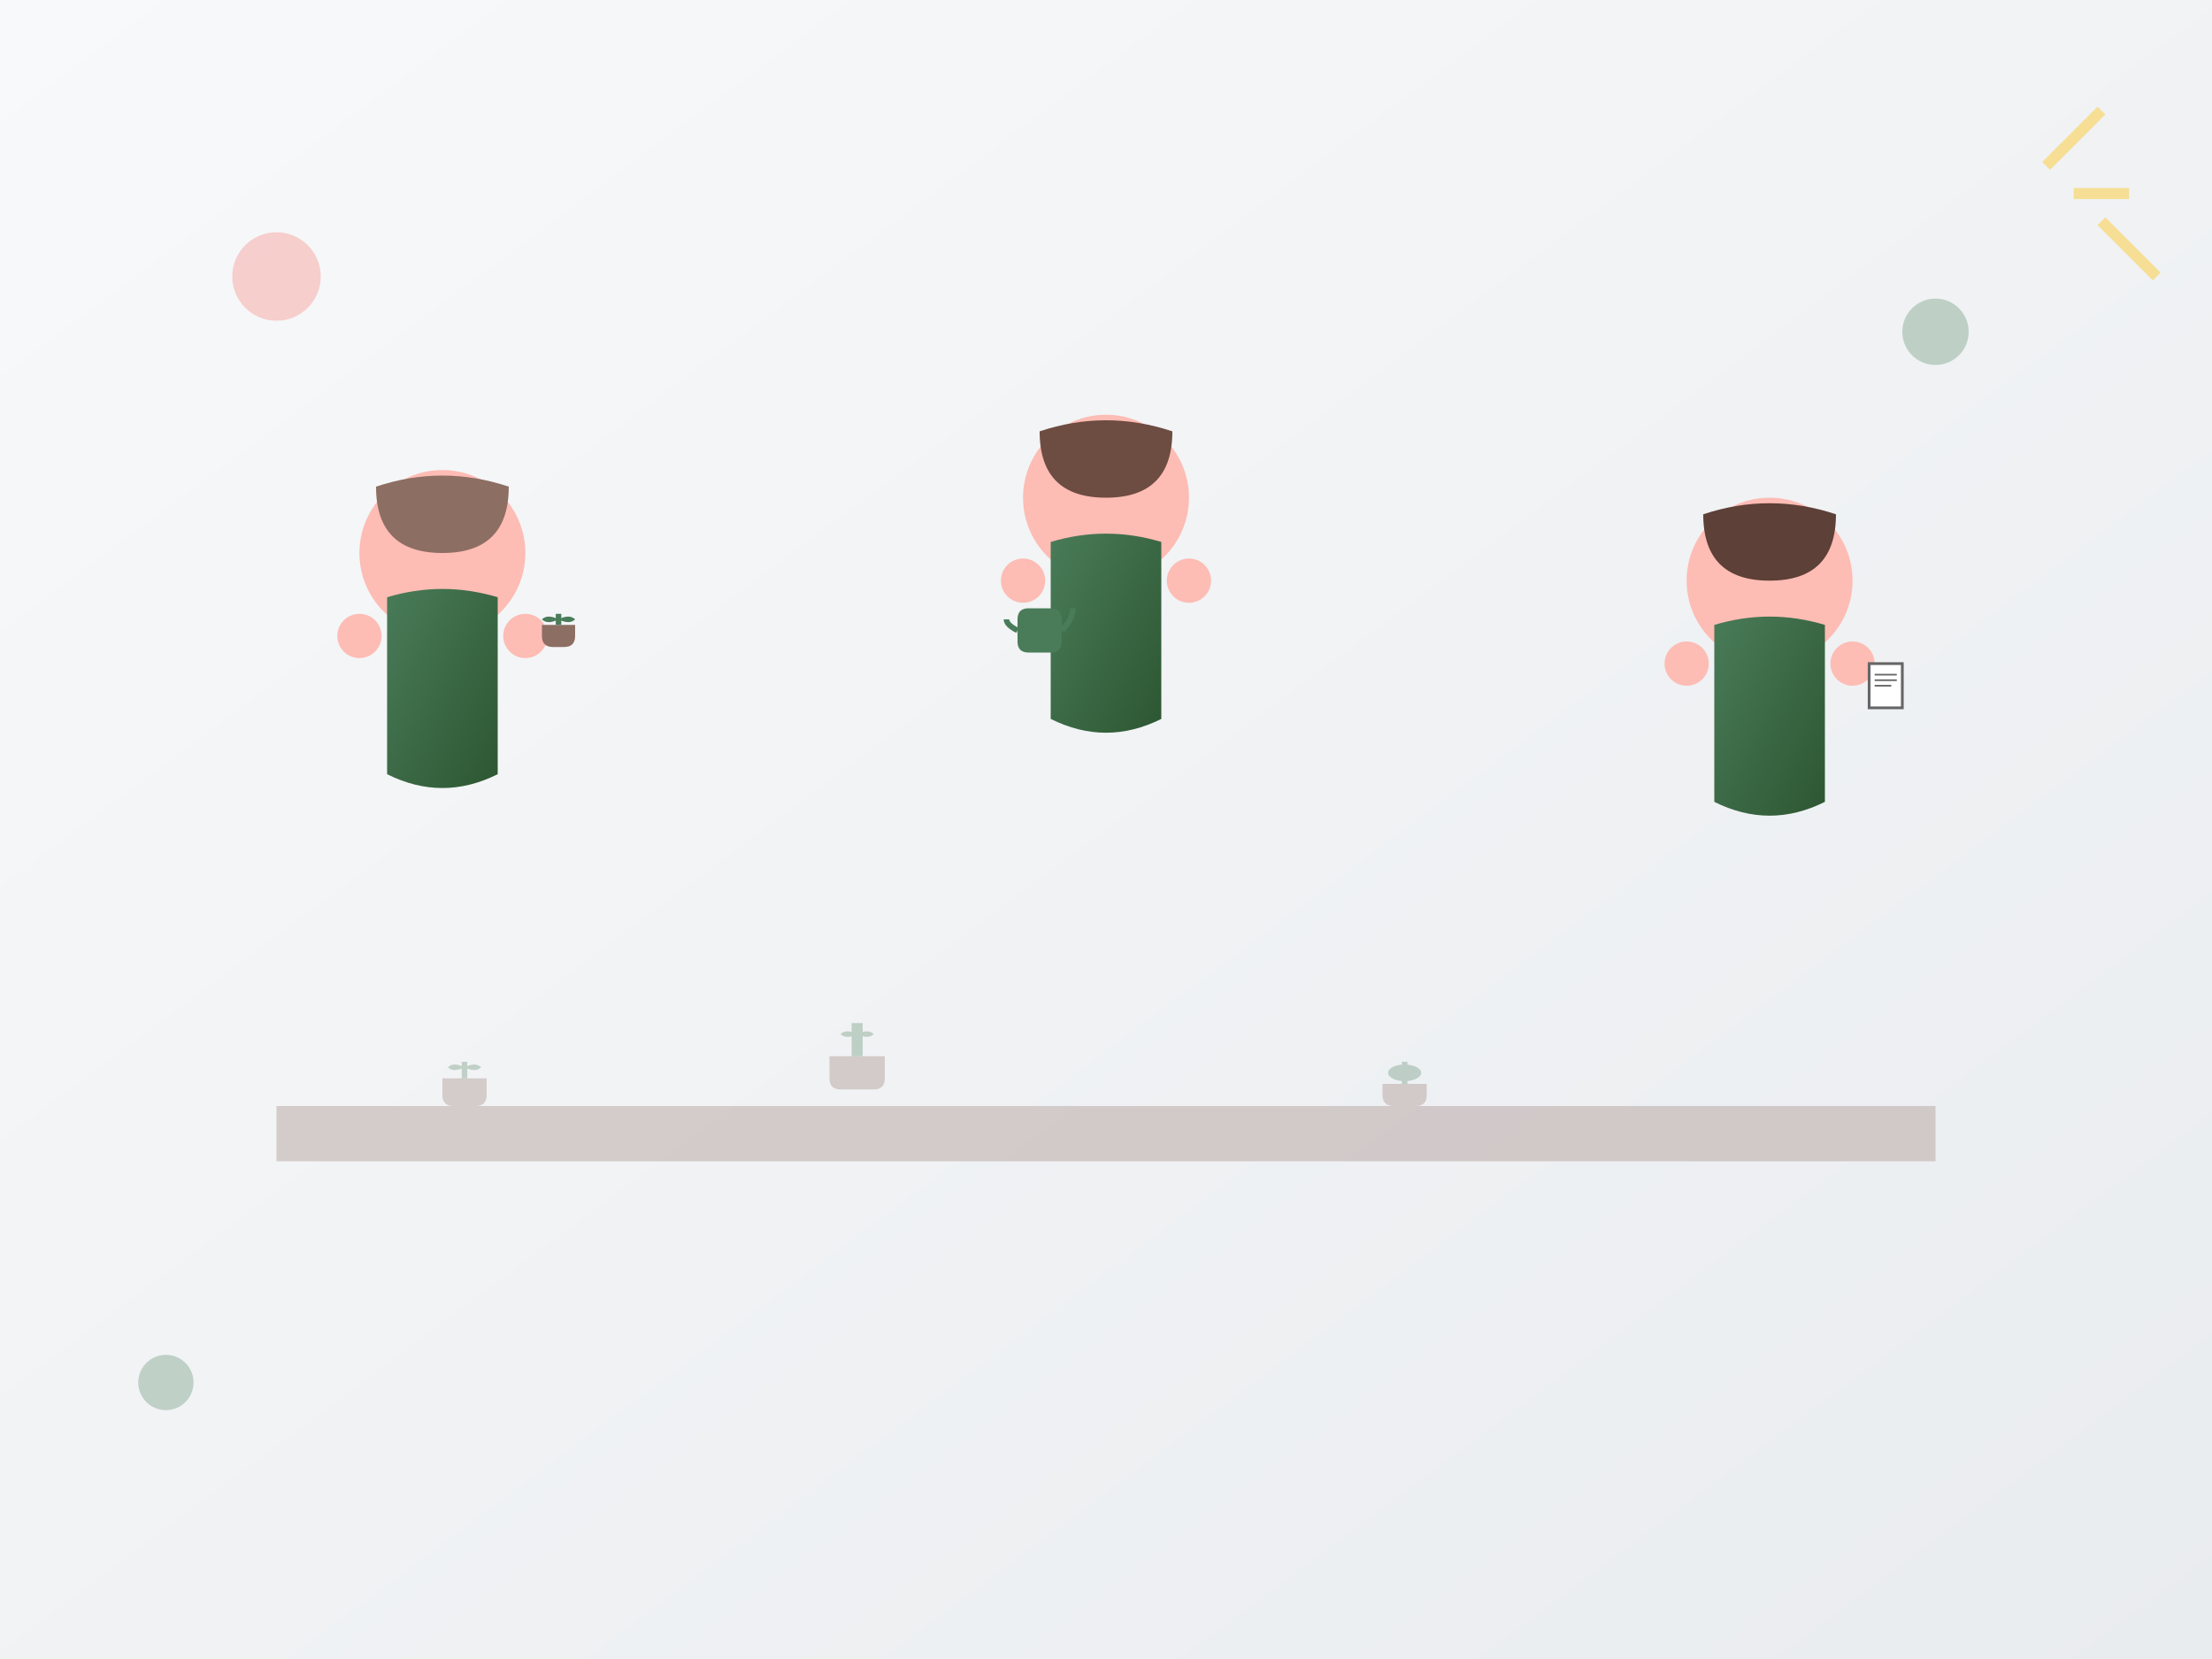 <svg xmlns="http://www.w3.org/2000/svg" viewBox="0 0 400 300" width="400" height="300">
  <rect x="0" y="0" width="400" height="300" fill="#333333" stroke="none"/>
  <defs>
    <linearGradient id="teamBg" x1="0%" y1="0%" x2="100%" y2="100%">
      <stop offset="0%" style="stop-color:#f8f9fa;stop-opacity:1" />
      <stop offset="100%" style="stop-color:#e9ecef;stop-opacity:1" />
    </linearGradient>
    <linearGradient id="plantTeamGrad" x1="0%" y1="0%" x2="100%" y2="100%">
      <stop offset="0%" style="stop-color:#4a7c59;stop-opacity:1" />
      <stop offset="100%" style="stop-color:#2c5530;stop-opacity:1" />
    </linearGradient>
  </defs>
  
  <!-- Background -->
  <rect width="400" height="300" fill="url(#teamBg)"/>
  
  <!-- Team members -->
  <!-- Member 1 -->
  <g transform="translate(80, 120)">
    <circle cx="0" cy="-20" r="15" fill="#fdbcb4"/>
    <path d="M-12 -32 Q0 -36 12 -32 Q12 -20 0 -20 Q-12 -20 -12 -32" fill="#8d6e63"/>
    <path d="M-10 -12 Q0 -15 10 -12 L10 20 Q0 25 -10 20 Z" fill="url(#plantTeamGrad)"/>
    <circle cx="-15" cy="-5" r="4" fill="#fdbcb4"/>
    <circle cx="15" cy="-5" r="4" fill="#fdbcb4"/>
    <!-- Holding plant -->
    <g transform="translate(18, -8)">
      <path d="M0 3 Q0 5 2 5 L4 5 Q6 5 6 3 L6 1 L0 1 Z" fill="#8d6e63"/>
      <path d="M3 1 L3 -1" stroke="#4a7c59" stroke-width="1"/>
      <path d="M3 0 Q1 -1 0 0 Q1 1 3 0" fill="#4a7c59"/>
      <path d="M3 0 Q5 -1 6 0 Q5 1 3 0" fill="#4a7c59"/>
    </g>
  </g>
  
  <!-- Member 2 -->
  <g transform="translate(200, 110)">
    <circle cx="0" cy="-20" r="15" fill="#fdbcb4"/>
    <path d="M-12 -32 Q0 -36 12 -32 Q12 -20 0 -20 Q-12 -20 -12 -32" fill="#6d4c41"/>
    <path d="M-10 -12 Q0 -15 10 -12 L10 20 Q0 25 -10 20 Z" fill="url(#plantTeamGrad)"/>
    <circle cx="-15" cy="-5" r="4" fill="#fdbcb4"/>
    <circle cx="15" cy="-5" r="4" fill="#fdbcb4"/>
    <!-- Watering can -->
    <g transform="translate(-18, -2)">
      <path d="M2 4 Q2 2 4 2 L8 2 Q10 2 10 4 L10 8 Q10 10 8 10 L4 10 Q2 10 2 8 Z" fill="#4a7c59"/>
      <path d="M10 6 Q12 4 12 2" stroke="#4a7c59" stroke-width="1" fill="none"/>
      <path d="M2 6 Q0 5 0 4" stroke="#4a7c59" stroke-width="1" fill="none"/>
    </g>
  </g>
  
  <!-- Member 3 -->
  <g transform="translate(320, 125)">
    <circle cx="0" cy="-20" r="15" fill="#fdbcb4"/>
    <path d="M-12 -32 Q0 -36 12 -32 Q12 -20 0 -20 Q-12 -20 -12 -32" fill="#5d4037"/>
    <path d="M-10 -12 Q0 -15 10 -12 L10 20 Q0 25 -10 20 Z" fill="url(#plantTeamGrad)"/>
    <circle cx="-15" cy="-5" r="4" fill="#fdbcb4"/>
    <circle cx="15" cy="-5" r="4" fill="#fdbcb4"/>
    <!-- Clipboard -->
    <g transform="translate(18, -5)">
      <rect x="0" y="0" width="6" height="8" fill="#fff" stroke="#666" stroke-width="0.5"/>
      <path d="M1 2 L5 2" stroke="#666" stroke-width="0.3"/>
      <path d="M1 3 L5 3" stroke="#666" stroke-width="0.3"/>
      <path d="M1 4 L4 4" stroke="#666" stroke-width="0.3"/>
    </g>
  </g>
  
  <!-- Store shelves with plants -->
  <g opacity="0.3">
    <!-- Shelf -->
    <rect x="50" y="200" width="300" height="10" fill="#8d6e63"/>
    
    <!-- Plants on shelf -->
    <g transform="translate(80, 190)">
      <path d="M0 8 Q0 10 2 10 L6 10 Q8 10 8 8 L8 5 L0 5 Z" fill="#8d6e63"/>
      <path d="M4 5 L4 2" stroke="#4a7c59" stroke-width="1"/>
      <path d="M4 3 Q2 2 1 3 Q2 4 4 3" fill="#4a7c59"/>
      <path d="M4 3 Q6 2 7 3 Q6 4 4 3" fill="#4a7c59"/>
    </g>
    
    <g transform="translate(150, 185)">
      <path d="M0 10 Q0 12 2 12 L8 12 Q10 12 10 10 L10 6 L0 6 Z" fill="#8d6e63"/>
      <rect x="4" y="0" width="2" height="6" fill="#4a7c59"/>
      <path d="M5 2 Q3 1 2 2 Q3 3 5 2" fill="#4a7c59"/>
      <path d="M5 2 Q7 1 8 2 Q7 3 5 2" fill="#4a7c59"/>
    </g>
    
    <g transform="translate(250, 192)">
      <path d="M0 6 Q0 8 2 8 L6 8 Q8 8 8 6 L8 4 L0 4 Z" fill="#8d6e63"/>
      <path d="M4 4 L4 0" stroke="#4a7c59" stroke-width="1"/>
      <ellipse cx="4" cy="2" rx="3" ry="1.5" fill="#4a7c59"/>
    </g>
  </g>
  
  <!-- Decorative elements -->
  <circle cx="50" cy="50" r="8" fill="#f72b20" opacity="0.2"/>
  <circle cx="350" cy="60" r="6" fill="#4a7c59" opacity="0.3"/>
  <circle cx="30" cy="250" r="5" fill="#4a7c59" opacity="0.3"/>
  
  <!-- Sunlight rays -->
  <g stroke="#ffc107" stroke-width="2" opacity="0.4">
    <path d="M370 30 L380 20"/>
    <path d="M375 35 L385 35"/>
    <path d="M380 40 L390 50"/>
  </g>
</svg>
